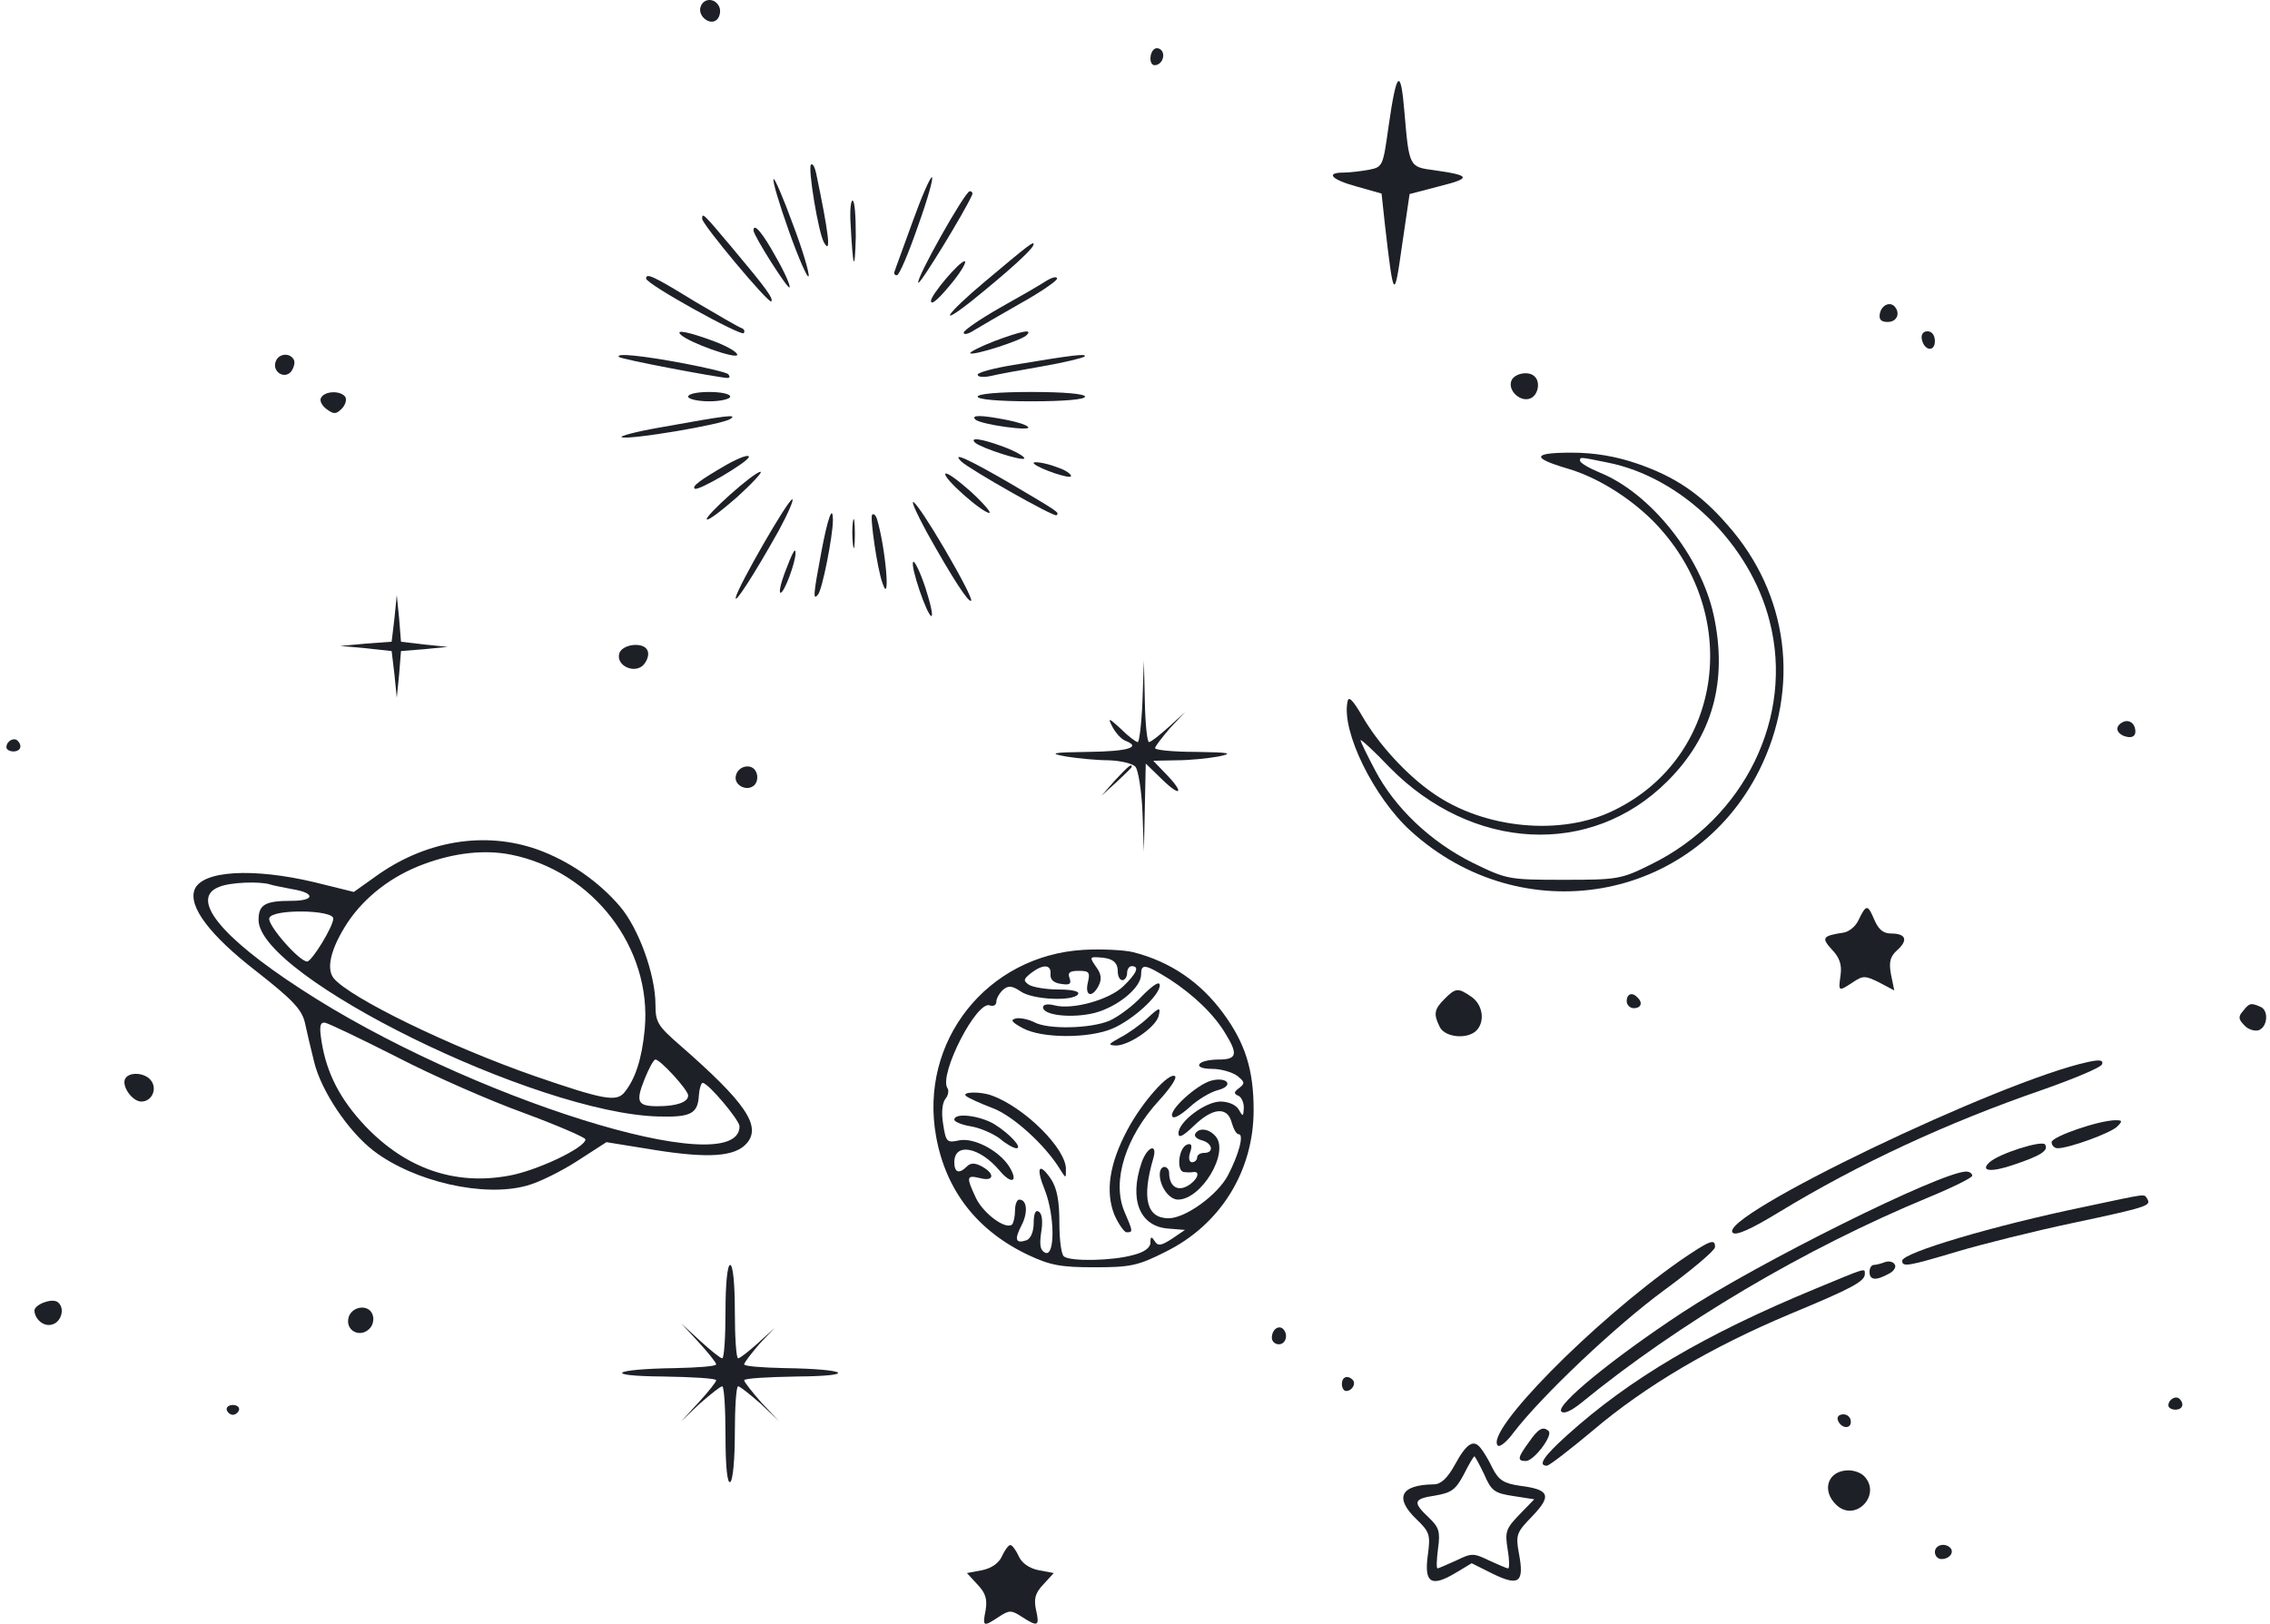 <?xml version="1.0" encoding="UTF-8"?> <svg xmlns="http://www.w3.org/2000/svg" width="232" height="166" viewBox="0 0 232 166" fill="none"><path d="M73.529 0.746C73.672 1.128 73.577 1.701 73.29 1.987C72.575 2.703 71.238 1.605 71.62 0.651C71.954 -0.256 73.147 -0.208 73.529 0.746Z" fill="#1D2027"></path><path d="M118.77 5.232C119.104 5.805 118.674 6.664 118.006 6.664C117.434 6.664 117.434 5.375 118.006 4.994C118.245 4.85 118.579 4.946 118.77 5.232Z" fill="#1D2027"></path><path d="M143.539 11.486C144.016 17.069 144.016 17.069 146.593 17.403C150.315 17.928 150.411 18.214 147.166 19.026L144.064 19.837L143.3 25.039C142.489 30.766 142.441 30.718 141.534 22.891L141.2 19.789L138.671 19.073C136.046 18.358 135.426 17.642 137.335 17.642C137.955 17.642 139.1 17.499 139.912 17.355C141.343 17.069 141.343 16.974 141.916 12.917C142.727 7.238 143.157 6.809 143.539 11.486Z" fill="#1D2027"></path><path d="M83.408 17.689C84.696 23.845 84.982 26.136 84.219 24.799C83.646 23.845 82.549 17.163 82.883 16.829C83.073 16.686 83.264 17.068 83.408 17.689Z" fill="#1D2027"></path><path d="M93.811 23.13C92.857 25.898 91.902 28.141 91.664 28.141C91.425 28.141 91.33 27.95 91.425 27.759C91.473 27.568 92.332 25.277 93.239 22.748C94.145 20.219 95.052 18.119 95.243 18.119C95.434 18.119 94.813 20.362 93.811 23.13Z" fill="#1D2027"></path><path d="M81.021 22.891C82.023 25.516 82.739 27.95 82.644 28.236C82.548 28.522 81.642 26.47 80.639 23.655C79.637 20.839 78.921 18.453 79.065 18.31C79.16 18.166 80.067 20.266 81.021 22.891Z" fill="#1D2027"></path><path d="M99.347 19.931C98.679 21.506 94.05 29.094 93.859 28.903C93.525 28.616 98.631 19.549 99.109 19.549C99.347 19.549 99.443 19.74 99.347 19.931Z" fill="#1D2027"></path><path d="M87.464 24.18C87.368 27.95 87.177 27.52 86.939 22.986C86.844 21.65 86.939 20.505 87.13 20.505C87.368 20.505 87.464 22.175 87.464 24.18Z" fill="#1D2027"></path><path d="M74.865 25.373C78.348 29.525 79.064 30.527 78.826 30.813C78.539 31.052 71.763 22.939 71.763 22.366C71.763 21.698 71.858 21.794 74.865 25.373Z" fill="#1D2027"></path><path d="M79.302 26.279C80.209 27.854 80.83 29.285 80.686 29.381C80.496 29.572 77.012 24.084 77.012 23.559C77.012 22.7 77.966 23.845 79.302 26.279Z" fill="#1D2027"></path><path d="M105.598 25.085C105.407 25.61 102.926 27.853 99.251 30.812C95.672 33.628 96.817 32.005 100.635 28.808C105.121 25.038 105.837 24.465 105.598 25.085Z" fill="#1D2027"></path><path d="M97.533 28.617C96.006 30.526 95.147 31.289 95.147 30.764C95.147 30.144 98.058 26.708 98.583 26.708C98.822 26.708 98.344 27.567 97.533 28.617Z" fill="#1D2027"></path><path d="M108.033 28.475C108.033 28.713 106.363 29.859 104.311 31.004C102.306 32.149 100.159 33.39 99.538 33.772C98.966 34.154 98.489 34.249 98.489 34.011C98.489 33.772 100.159 32.627 102.163 31.481C104.215 30.336 106.363 29.095 106.936 28.713C107.556 28.331 108.033 28.236 108.033 28.475Z" fill="#1D2027"></path><path d="M70.999 30.812C73.338 32.196 75.485 33.437 75.772 33.532C76.058 33.628 76.154 33.866 76.01 34.057C75.724 34.391 66.036 29.046 66.036 28.474C66.036 27.901 66.657 28.14 70.999 30.812Z" fill="#1D2027"></path><path d="M193.599 31.291C194.267 32.006 193.886 32.913 192.931 32.913C192.263 32.913 192.024 32.675 192.12 32.102C192.263 31.243 193.074 30.813 193.599 31.291Z" fill="#1D2027"></path><path d="M197.751 34.868C197.751 36.014 196.653 35.871 196.415 34.678C196.319 34.2 196.558 33.866 196.987 33.866C197.465 33.866 197.751 34.296 197.751 34.868Z" fill="#1D2027"></path><path d="M104.883 34.297C104.311 34.822 99.443 36.396 99.157 36.11C99.061 36.015 100.159 35.442 101.638 34.869C104.454 33.819 105.647 33.581 104.883 34.297Z" fill="#1D2027"></path><path d="M73.052 34.916C74.436 35.441 75.438 36.062 75.342 36.3C75.104 36.682 70.522 35.059 69.616 34.248C68.9 33.628 70.379 33.914 73.052 34.916Z" fill="#1D2027"></path><path d="M110.849 36.444C110.706 36.587 108.749 37.065 106.554 37.446C104.359 37.828 101.973 38.258 101.209 38.449C100.493 38.592 99.921 38.544 99.921 38.305C99.921 38.067 101.591 37.637 103.595 37.303C109.608 36.301 111.135 36.11 110.849 36.444Z" fill="#1D2027"></path><path d="M69.949 37.16C72.192 37.59 74.244 38.067 74.435 38.258C74.626 38.496 74.578 38.64 74.34 38.64C73.337 38.592 63.459 36.731 63.268 36.492C62.838 36.063 65.654 36.349 69.949 37.16Z" fill="#1D2027"></path><path d="M30.005 36.731C30.196 37.018 30.053 37.543 29.766 37.972C29.05 38.831 27.762 37.972 28.191 36.922C28.478 36.159 29.575 36.015 30.005 36.731Z" fill="#1D2027"></path><path d="M156.852 38.497C157.472 39.069 157.186 40.453 156.375 40.74C155.372 41.121 154.084 39.928 154.466 38.926C154.752 38.163 156.279 37.876 156.852 38.497Z" fill="#1D2027"></path><path d="M110.895 40.548C110.895 40.835 108.747 41.026 105.406 41.026C102.066 41.026 99.918 40.835 99.918 40.548C99.918 40.262 102.066 40.071 105.406 40.071C108.747 40.071 110.895 40.262 110.895 40.548Z" fill="#1D2027"></path><path d="M74.626 40.548C74.626 40.787 73.671 41.026 72.478 41.026C71.285 41.026 70.331 40.787 70.331 40.548C70.331 40.262 71.285 40.071 72.478 40.071C73.671 40.071 74.626 40.262 74.626 40.548Z" fill="#1D2027"></path><path d="M35.303 40.595C35.446 40.881 35.303 41.406 34.921 41.788C34.349 42.361 34.11 42.361 33.394 41.836C32.869 41.454 32.63 40.929 32.821 40.643C33.251 39.927 34.873 39.927 35.303 40.595Z" fill="#1D2027"></path><path d="M102.927 42.934C103.881 43.125 104.883 43.411 105.074 43.65C105.551 44.127 100.254 43.411 99.681 42.886C99.204 42.409 100.254 42.409 102.927 42.934Z" fill="#1D2027"></path><path d="M74.626 42.838C73.719 43.411 64.365 44.985 63.554 44.699C63.22 44.604 64.985 44.126 67.467 43.697C74.339 42.456 75.437 42.313 74.626 42.838Z" fill="#1D2027"></path><path d="M102.639 45.702C103.785 46.132 104.691 46.657 104.691 46.847C104.691 47.229 100.396 45.845 99.68 45.273C99.012 44.652 100.349 44.843 102.639 45.702Z" fill="#1D2027"></path><path d="M167.257 47.372C171.17 48.708 173.795 50.474 176.563 53.671C182.815 60.734 184.008 70.279 179.808 78.726C173.032 92.279 155.517 95.286 144.159 84.93C140.389 81.494 137.096 74.765 137.716 71.758C137.812 71.09 138.241 71.52 139.244 73.238C140.866 76.053 143.777 79.251 146.498 81.112C151.699 84.739 159.574 85.502 164.966 82.83C176.229 77.342 178.186 62.5 168.832 53.146C166.398 50.76 163.153 48.756 160.194 47.897C156.472 46.799 156.615 46.274 160.624 46.274C162.962 46.274 165.157 46.656 167.257 47.372ZM161.483 47.085C161.483 47.324 162.389 47.849 163.535 48.326C168.689 50.426 173.795 56.821 175.131 62.834C176.611 69.611 175.036 75.29 170.359 79.919C162.58 87.65 150.459 87.03 142.012 78.439C140.389 76.721 139.053 75.528 139.053 75.671C139.053 75.815 139.721 77.199 140.532 78.726C142.584 82.639 146.259 86.075 150.459 88.175C153.99 89.893 154.133 89.941 159.765 89.941C165.3 89.941 165.682 89.893 168.737 88.366C178.281 83.689 183.388 73.285 180.858 63.502C178.854 55.58 171.839 48.756 164.251 47.276C161.435 46.704 161.483 46.704 161.483 47.085Z" fill="#1D2027"></path><path d="M76.535 46.704C76.535 47.182 71.286 50.284 70.999 49.95C70.713 49.711 71.524 49.09 74.244 47.516C75.533 46.8 76.535 46.418 76.535 46.704Z" fill="#1D2027"></path><path d="M103.261 49.424C108.271 52.383 108.271 52.383 107.985 52.669C107.747 52.908 99.109 47.992 98.25 47.181C97.152 46.084 99.061 46.99 103.261 49.424Z" fill="#1D2027"></path><path d="M108.128 47.802C108.891 48.041 109.464 48.47 109.464 48.661C109.464 49.043 106.266 47.945 105.694 47.42C105.312 47.086 106.839 47.277 108.128 47.802Z" fill="#1D2027"></path><path d="M99.251 50.283C100.539 51.476 101.35 52.431 101.112 52.431C100.396 52.431 96.292 48.804 96.626 48.422C96.817 48.279 97.962 49.138 99.251 50.283Z" fill="#1D2027"></path><path d="M75.342 50.809C73.767 52.194 72.383 53.243 72.24 53.1C71.953 52.814 77.06 48.232 77.728 48.232C77.967 48.232 76.917 49.378 75.342 50.809Z" fill="#1D2027"></path><path d="M96.532 56.106C98.155 58.874 99.396 61.26 99.252 61.403C99.014 61.689 97.296 59.017 94.814 54.578C92.046 49.472 93.335 50.665 96.532 56.106Z" fill="#1D2027"></path><path d="M79.589 54.244C77.108 58.682 75.008 61.928 75.199 61.069C75.437 59.923 80.544 51.047 80.973 51.047C81.164 51.047 80.544 52.478 79.589 54.244Z" fill="#1D2027"></path><path d="M89.612 53.004C90.519 55.963 91.044 62.167 90.185 59.59C89.66 58.158 88.896 52.861 89.135 52.622C89.278 52.479 89.469 52.622 89.612 53.004Z" fill="#1D2027"></path><path d="M87.369 54.627C87.369 55.915 87.274 56.44 87.178 55.677C87.083 54.961 87.083 53.911 87.178 53.291C87.274 52.718 87.369 53.291 87.369 54.627Z" fill="#1D2027"></path><path d="M85.125 53.195C85.125 54.77 84.027 60.353 83.598 60.783C83.073 61.451 83.121 60.783 83.932 56.488C84.6 52.909 85.125 51.477 85.125 53.195Z" fill="#1D2027"></path><path d="M81.307 56.536C81.307 57.491 80.161 60.593 79.779 60.593C79.589 60.593 79.779 59.686 80.209 58.541C81.02 56.393 81.307 55.916 81.307 56.536Z" fill="#1D2027"></path><path d="M94.574 60.067C95.099 61.69 95.385 62.978 95.195 62.978C94.765 62.978 92.999 57.824 93.333 57.443C93.477 57.299 94.049 58.492 94.574 60.067Z" fill="#1D2027"></path><path d="M40.791 63.216L40.982 65.602L43.368 65.889L45.754 66.127L43.368 66.366L40.982 66.557L40.791 68.943L40.552 71.329L40.313 68.943L40.027 66.557L37.402 66.27L34.778 66.032L37.402 65.793L40.027 65.602L40.313 63.216L40.552 60.83L40.791 63.216Z" fill="#1D2027"></path><path d="M66.18 66.509C66.371 66.939 66.132 67.559 65.75 67.989C64.844 68.895 63.03 68.084 63.269 66.891C63.46 65.841 65.798 65.555 66.18 66.509Z" fill="#1D2027"></path><path d="M117.004 71.663C117.051 74.001 117.242 75.862 117.433 75.862C117.624 75.862 118.531 75.146 119.485 74.287L121.155 72.76L119.581 74.43C118.769 75.385 118.053 76.292 118.053 76.483C118.053 76.674 119.915 76.864 122.205 76.864C125.737 76.912 126.119 77.008 124.496 77.342C123.446 77.532 121.537 77.723 120.249 77.723L117.863 77.771L119.151 79.107C121.06 81.064 120.726 81.589 118.769 79.68L117.099 78.058L117.004 82.591L116.908 87.077L116.765 83.021C116.669 80.825 116.335 78.726 116.049 78.391C115.763 78.058 114.57 77.771 113.329 77.723C112.136 77.723 110.179 77.532 108.986 77.342C107.125 77.008 107.459 76.912 111.229 76.864C115.285 76.817 116.717 76.387 114.999 75.719C114.617 75.576 114.045 74.956 113.711 74.335C113.186 73.333 113.281 73.333 114.57 74.526C115.333 75.29 116.097 75.862 116.288 75.862C116.431 75.862 116.669 74.001 116.765 71.663L116.908 67.511L117.004 71.663Z" fill="#1D2027"></path><path d="M218.131 74.24C218.465 75.147 218.035 75.577 217.081 75.243C216.174 74.861 216.174 74.145 217.081 73.763C217.511 73.62 217.94 73.811 218.131 74.24Z" fill="#1D2027"></path><path d="M1.8 75.721C2.325 76.246 2.087 76.818 1.371 76.818C0.989 76.818 0.655 76.627 0.655 76.389C0.655 75.768 1.419 75.339 1.8 75.721Z" fill="#1D2027"></path><path d="M115.668 78.394C115.668 78.489 114.952 79.157 114.093 79.969L112.566 81.353L113.95 79.778C115.286 78.346 115.668 78.012 115.668 78.394Z" fill="#1D2027"></path><path d="M77.298 78.966C77.489 79.395 77.394 79.968 77.107 80.254C76.391 80.97 75.007 80.302 75.198 79.347C75.389 78.25 76.916 77.964 77.298 78.966Z" fill="#1D2027"></path><path d="M54.917 86.84C58.114 87.985 61.169 90.085 63.364 92.662C65.273 94.905 66.991 99.629 66.991 102.731C66.991 104.497 67.23 104.879 69.473 106.835C76.202 112.705 77.872 115.139 76.297 116.905C75.104 118.241 72.431 118.432 66.991 117.573L61.98 116.762L59.021 118.671C57.399 119.721 55.108 120.866 53.867 121.2C49.477 122.441 42.366 120.818 38.214 117.669C35.589 115.664 32.821 111.512 32.105 108.554C31.771 107.217 31.342 105.404 31.151 104.497C30.817 103.161 29.862 102.159 26.14 99.248C21.463 95.621 19.22 92.662 19.888 90.944C20.652 88.987 25.854 88.701 32.105 90.18L36.162 91.182L38.309 89.655C43.416 85.933 49.524 84.931 54.917 86.84ZM43.368 88.319C40.075 89.512 37.307 91.659 35.541 94.284C33.824 96.909 33.298 99.009 34.11 100.011C35.78 102.015 45.945 106.979 54.726 110.033C61.646 112.419 62.982 112.658 63.794 111.703C64.939 110.319 65.607 108.219 65.893 105.213C66.657 96.909 60.596 89.035 52.197 87.365C49.524 86.84 46.47 87.174 43.368 88.319ZM22.418 90.657C19.363 91.803 22.465 95.716 30.674 101.061C47.711 112.228 75.581 120.962 75.581 115.139C75.581 114.519 72.384 110.701 71.811 110.701C71.668 110.701 71.477 111.274 71.429 111.942C71.334 113.851 70.618 114.233 67.277 114.137C54.774 113.803 26.426 99.82 26.426 94.046C26.426 92.471 27.095 92.089 29.815 92.089C32.201 92.089 32.249 91.278 29.862 90.896C28.908 90.705 27.858 90.514 27.619 90.419C26.617 90.085 23.563 90.18 22.418 90.657ZM27.524 93.855C27.285 94.523 30.578 98.293 31.39 98.293C31.867 98.293 34.062 94.714 34.062 93.903C34.062 92.996 27.81 92.9 27.524 93.855ZM32.869 106.501C33.394 109.747 34.778 112.419 37.355 115.139C41.459 119.434 46.422 121.2 51.958 120.198C54.774 119.721 59.833 117.335 59.833 116.476C59.833 116.285 56.969 115.044 53.485 113.755C50.049 112.515 44.179 109.938 40.505 108.029C36.83 106.167 33.537 104.593 33.203 104.545C32.678 104.497 32.63 104.974 32.869 106.501ZM65.893 110.272C64.939 112.658 65.13 113.087 67.23 113.087C69.186 113.087 70.332 112.658 70.332 111.99C70.332 111.417 67.468 108.315 66.991 108.315C66.8 108.315 66.323 109.222 65.893 110.272Z" fill="#1D2027"></path><path d="M191.549 93.999C191.978 95.001 192.455 95.431 193.267 95.431C194.794 95.431 195.032 96.099 193.935 97.101C193.171 97.769 193.028 98.342 193.267 99.63L193.601 101.253L192.073 100.442C190.642 99.726 190.403 99.726 189.401 100.394C187.874 101.396 187.874 101.396 188.112 99.678C188.256 98.628 188.017 97.912 187.253 97.101C186.108 95.86 186.251 95.669 188.447 95.335C188.971 95.24 189.64 94.715 189.926 94.094C190.737 92.424 190.88 92.424 191.549 93.999Z" fill="#1D2027"></path><path d="M115.812 97.339C119.583 98.293 122.685 100.393 125.023 103.59C127.266 106.645 128.125 109.365 128.125 113.469C128.125 119.721 124.737 125.209 119.105 127.977C116.29 129.409 115.478 129.552 111.851 129.552C108.463 129.552 107.365 129.361 105.122 128.311C99.873 125.829 96.675 121.725 95.673 116.189C93.907 106.454 100.875 97.673 110.754 97.1C112.52 97.005 114.81 97.1 115.812 97.339ZM112.042 98.866C112.567 99.582 112.615 100.107 112.281 100.775C111.613 102.063 110.849 101.825 111.183 100.441C111.422 99.391 111.326 99.248 110.229 99.248C109.322 99.248 109.083 99.438 109.322 100.011C109.513 100.584 109.322 100.727 108.463 100.584C107.699 100.488 107.318 100.154 107.365 99.582C107.461 98.579 106.602 98.532 105.361 99.486C104.597 100.107 104.55 100.25 105.17 100.679C105.552 100.918 106.936 101.156 108.177 101.156C109.608 101.156 110.372 101.347 110.181 101.634C109.704 102.397 105.504 102.206 104.311 101.347C103.452 100.775 103.07 100.727 102.545 101.156C102.164 101.491 101.83 102.063 101.83 102.397C101.83 102.731 101.543 102.922 101.161 102.779C99.825 102.254 95.96 109.794 96.819 111.226C97.01 111.465 96.914 111.99 96.628 112.324C96.294 112.753 96.198 113.755 96.389 114.901C96.675 116.762 96.771 116.857 98.059 116.571C99.587 116.285 102.164 117.669 103.166 119.291C104.12 120.866 103.357 121.105 102.164 119.673C100.112 117.239 97.534 116.762 97.534 118.814C97.534 119.864 98.012 120.055 98.823 119.244C99.205 118.862 99.634 118.862 100.35 119.244C101.734 120.007 101.591 120.818 100.159 120.437C98.775 120.103 98.728 120.293 99.73 122.441C100.493 124.064 102.832 125.782 103.452 125.161C103.595 124.97 103.738 124.35 103.738 123.73C103.738 123.157 103.929 122.632 104.168 122.632C104.979 122.632 105.075 123.968 104.407 125.257C103.643 126.736 103.786 127.166 104.932 126.784C105.361 126.593 105.647 125.877 105.647 125.018C105.647 124.064 105.838 123.634 106.172 123.873C106.506 124.064 106.602 124.875 106.411 125.973C106.22 127.309 106.316 127.834 106.84 128.072C107.843 128.454 107.795 124.254 106.793 121.677C105.838 119.339 106.172 118.719 107.413 120.532C108.034 121.487 108.272 122.775 108.272 125.018C108.272 126.736 108.463 128.263 108.749 128.454C109.465 128.979 113.713 128.884 115.765 128.311C116.958 128.025 117.578 127.547 117.578 127.022C117.578 126.402 117.674 126.354 118.008 126.879C118.342 127.404 118.676 127.356 119.773 126.641L121.11 125.734L119.344 125.591C116.481 125.352 115.383 122.632 116.671 118.862C117.244 117.191 118.342 116.81 117.865 118.432C116.671 122.536 117.196 124.541 119.439 124.541C121.157 124.541 124.45 122.155 125.5 120.15C126.598 118.05 127.171 115.951 126.598 115.951C126.359 115.951 126.073 115.426 125.882 114.758C125.453 113.087 123.925 113.23 122.016 115.092C120.871 116.189 120.442 116.38 120.442 115.855C120.442 114.662 123.21 112.61 124.737 112.61C125.548 112.61 126.312 112.944 126.598 113.421C127.027 114.185 127.075 114.185 127.123 113.23C127.123 112.658 126.836 112.085 126.502 111.99C126.073 111.799 126.121 111.608 126.646 111.226C127.266 110.749 127.218 110.606 126.455 109.985C125.93 109.603 124.784 109.269 123.878 109.269C122.971 109.269 122.398 109.079 122.589 108.792C122.732 108.506 123.639 108.315 124.546 108.315C126.407 108.315 126.55 107.79 125.262 105.69C124.069 103.686 122.016 101.729 119.535 100.107C117.006 98.532 116.624 98.484 116.624 99.629C116.624 100.966 114.238 102.922 111.899 103.543C109.656 104.115 106.602 103.829 106.602 102.97C106.602 102.684 107.079 102.588 107.795 102.779C109.608 103.256 113.379 102.206 114.81 100.822C116.194 99.486 116.481 98.77 115.669 98.77C115.383 98.77 115.192 99.104 115.192 99.486C115.192 99.868 114.953 100.202 114.715 100.202C114.428 100.202 114.238 99.772 114.238 99.295C114.238 98.341 113.665 97.911 112.185 97.864C111.374 97.816 111.374 97.911 112.042 98.866Z" fill="#1D2027"></path><path d="M118.531 100.726C118.531 101.776 115.716 104.305 113.663 105.164C111.277 106.167 106.505 106.167 104.548 105.117C103.403 104.496 103.212 104.258 103.833 104.114C104.262 104.019 105.121 104.21 105.694 104.496C107.078 105.26 111.421 105.164 113.377 104.353C114.236 103.971 115.763 102.874 116.718 101.824C117.863 100.678 118.531 100.249 118.531 100.726Z" fill="#1D2027"></path><path d="M118.435 103.782C118.244 104.927 115.428 106.884 114.044 106.884C113.185 106.836 113.281 106.741 114.474 106.073C115.237 105.691 116.526 104.784 117.29 104.068C118.483 102.971 118.626 102.923 118.435 103.782Z" fill="#1D2027"></path><path d="M120.105 110.034C120.296 110.225 119.533 111.323 118.483 112.468C115.047 116.19 113.615 120.724 114.904 123.826C115.81 125.926 115.81 125.974 115.142 125.974C114.904 125.974 114.331 125.162 113.901 124.208C112.947 121.822 113.376 118.958 115.238 115.475C116.765 112.611 119.533 109.509 120.105 110.034Z" fill="#1D2027"></path><path d="M125.404 110.653C125.595 110.939 125.165 111.273 124.402 111.464C123.686 111.655 122.398 112.419 121.586 113.182C120.727 113.946 119.964 114.423 119.82 114.137C119.391 113.516 122.35 110.844 123.829 110.462C124.545 110.271 125.261 110.367 125.404 110.653Z" fill="#1D2027"></path><path d="M101.352 111.99C104.693 113.183 109.035 117.478 108.94 119.578C108.94 120.485 108.94 120.485 108.367 119.578C106.84 117.049 103.499 114.042 101.447 113.279C100.207 112.801 99.013 112.276 98.727 112.038C98.25 111.608 100.207 111.561 101.352 111.99Z" fill="#1D2027"></path><path d="M101.59 114.901C103.213 115.903 104.549 117.383 103.881 117.383C103.594 117.383 102.831 116.953 102.163 116.381C101.447 115.856 100.111 115.283 99.204 115.14C98.297 114.997 97.534 114.663 97.534 114.472C97.534 113.708 100.111 114.042 101.59 114.901Z" fill="#1D2027"></path><path d="M124.259 116.189C125.643 117.86 122.78 122.632 120.393 122.632C119.487 122.632 118.532 121.296 118.532 120.055C118.532 119.625 118.723 119.291 119.009 119.291C119.248 119.291 119.487 119.578 119.487 119.864C119.487 121.248 120.298 121.821 121.348 121.248C122.302 120.723 122.78 119.721 121.968 119.816C121.777 119.864 121.348 119.864 121.014 119.816C120.203 119.768 120.441 117.287 121.348 117.001C121.777 116.857 121.873 117.096 121.634 117.812C121.443 118.384 121.539 118.814 121.825 118.814C122.111 118.814 122.35 118.575 122.35 118.337C122.35 118.05 122.684 117.86 123.066 117.86C124.116 117.86 123.925 116.857 122.827 116.571C122.302 116.428 122.016 116.141 122.159 115.903C122.541 115.235 123.591 115.378 124.259 116.189Z" fill="#1D2027"></path><path d="M150.411 101.92C151.556 102.731 151.795 104.449 150.888 105.356C149.981 106.263 147.738 106.072 147.166 105.022C146.498 103.685 146.545 103.208 147.643 102.111C148.788 100.965 149.027 100.965 150.411 101.92Z" fill="#1D2027"></path><path d="M167.353 101.968C167.925 102.493 167.734 103.065 166.971 103.065C166.589 103.065 166.255 102.731 166.255 102.35C166.255 101.586 166.828 101.395 167.353 101.968Z" fill="#1D2027"></path><path d="M231.015 102.922C231.874 103.256 231.778 104.927 230.872 105.308C230.49 105.452 229.774 105.261 229.392 104.831C228.772 104.211 228.724 103.924 229.249 103.352C229.869 102.541 230.06 102.493 231.015 102.922Z" fill="#1D2027"></path><path d="M214.837 108.793C214.741 109.127 211.973 110.272 208.728 111.417C199.04 114.758 189.973 118.958 181.812 123.921C178.996 125.639 177.422 126.355 177.088 126.021C175.465 124.398 204.481 110.463 213.453 108.554C214.598 108.315 214.98 108.363 214.837 108.793Z" fill="#1D2027"></path><path d="M15.402 110.416C16.117 111.275 15.545 112.611 14.447 112.611C13.493 112.611 12.347 110.941 12.825 110.225C13.254 109.557 14.781 109.652 15.402 110.416Z" fill="#1D2027"></path><path d="M216.363 115.188C215.647 115.856 211.448 117.383 210.302 117.383C209.968 117.383 209.682 117.096 209.682 116.762C209.682 116.19 214.55 114.519 216.22 114.519C216.936 114.519 216.936 114.615 216.363 115.188Z" fill="#1D2027"></path><path d="M209.014 117.001C209.396 117.621 208.585 118.146 205.721 119.1C203.478 119.864 202.381 119.721 203.287 118.862C204.194 117.955 208.728 116.523 209.014 117.001Z" fill="#1D2027"></path><path d="M201.569 120.197C201.569 120.388 199.565 121.39 197.131 122.392C184.437 127.642 171.551 135.278 161.577 143.438C160.623 144.202 159.859 144.584 159.573 144.297C158.953 143.677 164.823 138.857 171.933 134.18C179.521 129.169 198.42 119.768 200.949 119.768C201.283 119.768 201.569 119.959 201.569 120.197Z" fill="#1D2027"></path><path d="M219.467 122.584C219.849 123.252 219.515 123.395 211.879 125.018C208.013 125.829 202.668 127.165 200.091 127.929C194.985 129.456 194.412 129.551 194.412 128.883C194.412 128.072 203.718 125.304 212.929 123.395C219.706 121.963 219.085 122.011 219.467 122.584Z" fill="#1D2027"></path><path d="M175.275 127.499C175.275 127.833 172.889 129.838 170.025 131.938C165.158 135.517 157.57 142.675 154.658 146.493C153.99 147.4 153.274 147.973 153.084 147.782C151.7 146.398 162.724 135.183 171.696 128.883C174.702 126.831 175.323 126.545 175.275 127.499Z" fill="#1D2027"></path><path d="M193.647 129.266C193.838 129.504 193.551 129.982 193.026 130.22C191.738 130.936 191.07 130.888 191.07 130.029C191.07 129.648 191.261 129.313 191.499 129.313C191.738 129.313 192.263 129.17 192.645 129.027C193.026 128.884 193.504 128.979 193.647 129.266Z" fill="#1D2027"></path><path d="M75.103 134.085C75.103 136.71 75.246 138.857 75.437 138.857C75.628 138.857 76.534 138.142 77.489 137.283L79.159 135.755L77.584 137.426C76.773 138.38 76.057 139.287 76.057 139.478C76.057 139.669 77.918 139.812 80.209 139.86C86.699 139.955 87.749 140.671 81.402 140.719C78.491 140.766 76.057 140.909 76.057 141.1C76.057 141.291 76.868 142.293 77.823 143.391L79.636 145.3L77.728 143.487C76.63 142.532 75.628 141.721 75.437 141.721C75.246 141.721 75.103 143.868 75.103 146.445C75.103 149.118 74.912 151.361 74.626 151.504C74.339 151.695 74.148 149.977 74.148 146.779C74.148 144.011 74.005 141.721 73.814 141.721C73.623 141.721 72.621 142.532 71.523 143.487L69.615 145.3L71.38 143.391C72.382 142.293 73.194 141.291 73.194 141.1C73.194 140.909 70.76 140.766 67.801 140.719C61.502 140.671 62.551 139.955 68.994 139.86C71.333 139.812 73.194 139.669 73.194 139.478C73.194 139.287 72.382 138.285 71.38 137.187L69.615 135.278L71.523 137.044C72.621 138.046 73.623 138.857 73.814 138.857C74.005 138.857 74.148 136.71 74.148 134.085C74.148 131.222 74.339 129.313 74.626 129.313C74.912 129.313 75.103 131.222 75.103 134.085Z" fill="#1D2027"></path><path d="M190.593 130.221C190.593 130.984 189.4 131.652 182.958 134.325C174.892 137.713 168.163 141.674 162.771 146.256C160.432 148.212 158.333 149.835 158.094 149.835C157.139 149.835 157.76 148.88 160.146 146.733C166.541 140.958 174.224 136.425 185.535 131.748C190.737 129.6 190.593 129.6 190.593 130.221Z" fill="#1D2027"></path><path d="M5.856 133.084C6.715 133.657 6.286 135.232 5.236 135.423C4.425 135.613 3.566 134.85 3.518 133.991C3.518 133.37 5.236 132.702 5.856 133.084Z" fill="#1D2027"></path><path d="M38.071 134.373C38.262 134.85 38.119 135.518 37.737 135.852C36.83 136.759 35.399 136.091 35.59 134.85C35.78 133.561 37.642 133.227 38.071 134.373Z" fill="#1D2027"></path><path d="M131.131 135.851C131.704 136.424 131.417 137.426 130.701 137.426C130.32 137.426 129.986 137.139 129.986 136.758C129.986 135.946 130.654 135.421 131.131 135.851Z" fill="#1D2027"></path><path d="M138.242 141.054C138.623 141.436 138.194 142.199 137.573 142.199C137.335 142.199 137.144 141.865 137.144 141.483C137.144 140.767 137.717 140.529 138.242 141.054Z" fill="#1D2027"></path><path d="M222.759 143.01C223.284 143.535 223.046 144.108 222.33 144.108C221.948 144.108 221.614 143.917 221.614 143.678C221.614 143.058 222.378 142.628 222.759 143.01Z" fill="#1D2027"></path><path d="M24.421 144.155C24.326 144.441 24.039 144.632 23.801 144.632C23.562 144.632 23.276 144.441 23.18 144.155C23.085 143.868 23.371 143.63 23.801 143.63C24.23 143.63 24.517 143.868 24.421 144.155Z" fill="#1D2027"></path><path d="M189.162 145.349C189.162 146.16 188.112 146.017 187.826 145.158C187.73 144.824 187.969 144.585 188.399 144.585C188.828 144.585 189.162 144.919 189.162 145.349Z" fill="#1D2027"></path><path d="M158.285 146.303C158.714 146.78 156.758 149.357 155.946 149.357C155.04 149.357 155.087 149.023 156.28 147.401C157.235 146.017 157.712 145.778 158.285 146.303Z" fill="#1D2027"></path><path d="M151.317 148.021C151.603 148.355 152.176 149.309 152.557 150.121C153.178 151.314 153.703 151.648 155.325 151.886C158.38 152.268 158.618 152.888 156.614 154.988C154.991 156.659 154.896 156.897 155.23 158.758C155.803 161.765 155.278 162.194 152.605 160.906L150.41 159.808L148.74 160.811C146.258 162.29 145.542 161.813 145.924 158.997C146.21 156.897 146.115 156.611 144.779 155.322C142.488 153.127 143.108 151.791 146.544 151.743C147.26 151.743 147.928 151.123 148.692 149.739C149.885 147.543 150.601 147.114 151.317 148.021ZM149.599 150.741C148.787 152.268 148.358 152.602 146.688 152.888C144.445 153.223 144.349 153.557 146.019 155.131C147.069 156.134 147.212 156.563 146.974 158.281C146.831 159.427 146.783 160.333 146.926 160.333C147.022 160.333 147.881 159.951 148.835 159.522C150.41 158.758 150.601 158.758 152.176 159.522C153.13 159.951 153.989 160.333 154.132 160.333C154.276 160.333 154.276 159.474 154.085 158.377C153.798 156.611 153.894 156.277 155.278 154.845L156.805 153.27L154.657 152.936C152.748 152.65 152.414 152.411 151.698 150.741C151.221 149.739 150.744 148.88 150.696 148.88C150.601 148.88 150.124 149.691 149.599 150.741Z" fill="#1D2027"></path><path d="M190.498 150.885C192.359 152.746 189.686 155.657 187.73 153.891C186.107 152.412 186.775 150.312 188.923 150.312C189.496 150.312 190.164 150.551 190.498 150.885Z" fill="#1D2027"></path><path d="M199.327 158.235C199.756 158.712 199.231 159.38 198.42 159.38C198.038 159.38 197.752 159.046 197.752 158.664C197.752 157.948 198.754 157.662 199.327 158.235Z" fill="#1D2027"></path><path d="M104.119 159.092C104.405 159.76 105.169 160.333 106.171 160.524L107.698 160.81L106.648 161.956C105.789 162.862 105.646 163.435 105.885 164.58C106.267 166.251 106.076 166.346 104.453 165.296C103.355 164.58 103.165 164.58 102.067 165.296C100.492 166.346 100.397 166.298 100.731 164.628C100.922 163.483 100.731 162.862 99.919 162.003L98.822 160.81L100.349 160.524C101.351 160.333 102.115 159.76 102.401 159.092C102.687 158.472 103.069 157.947 103.26 157.947C103.451 157.947 103.833 158.472 104.119 159.092Z" fill="#1D2027"></path></svg> 